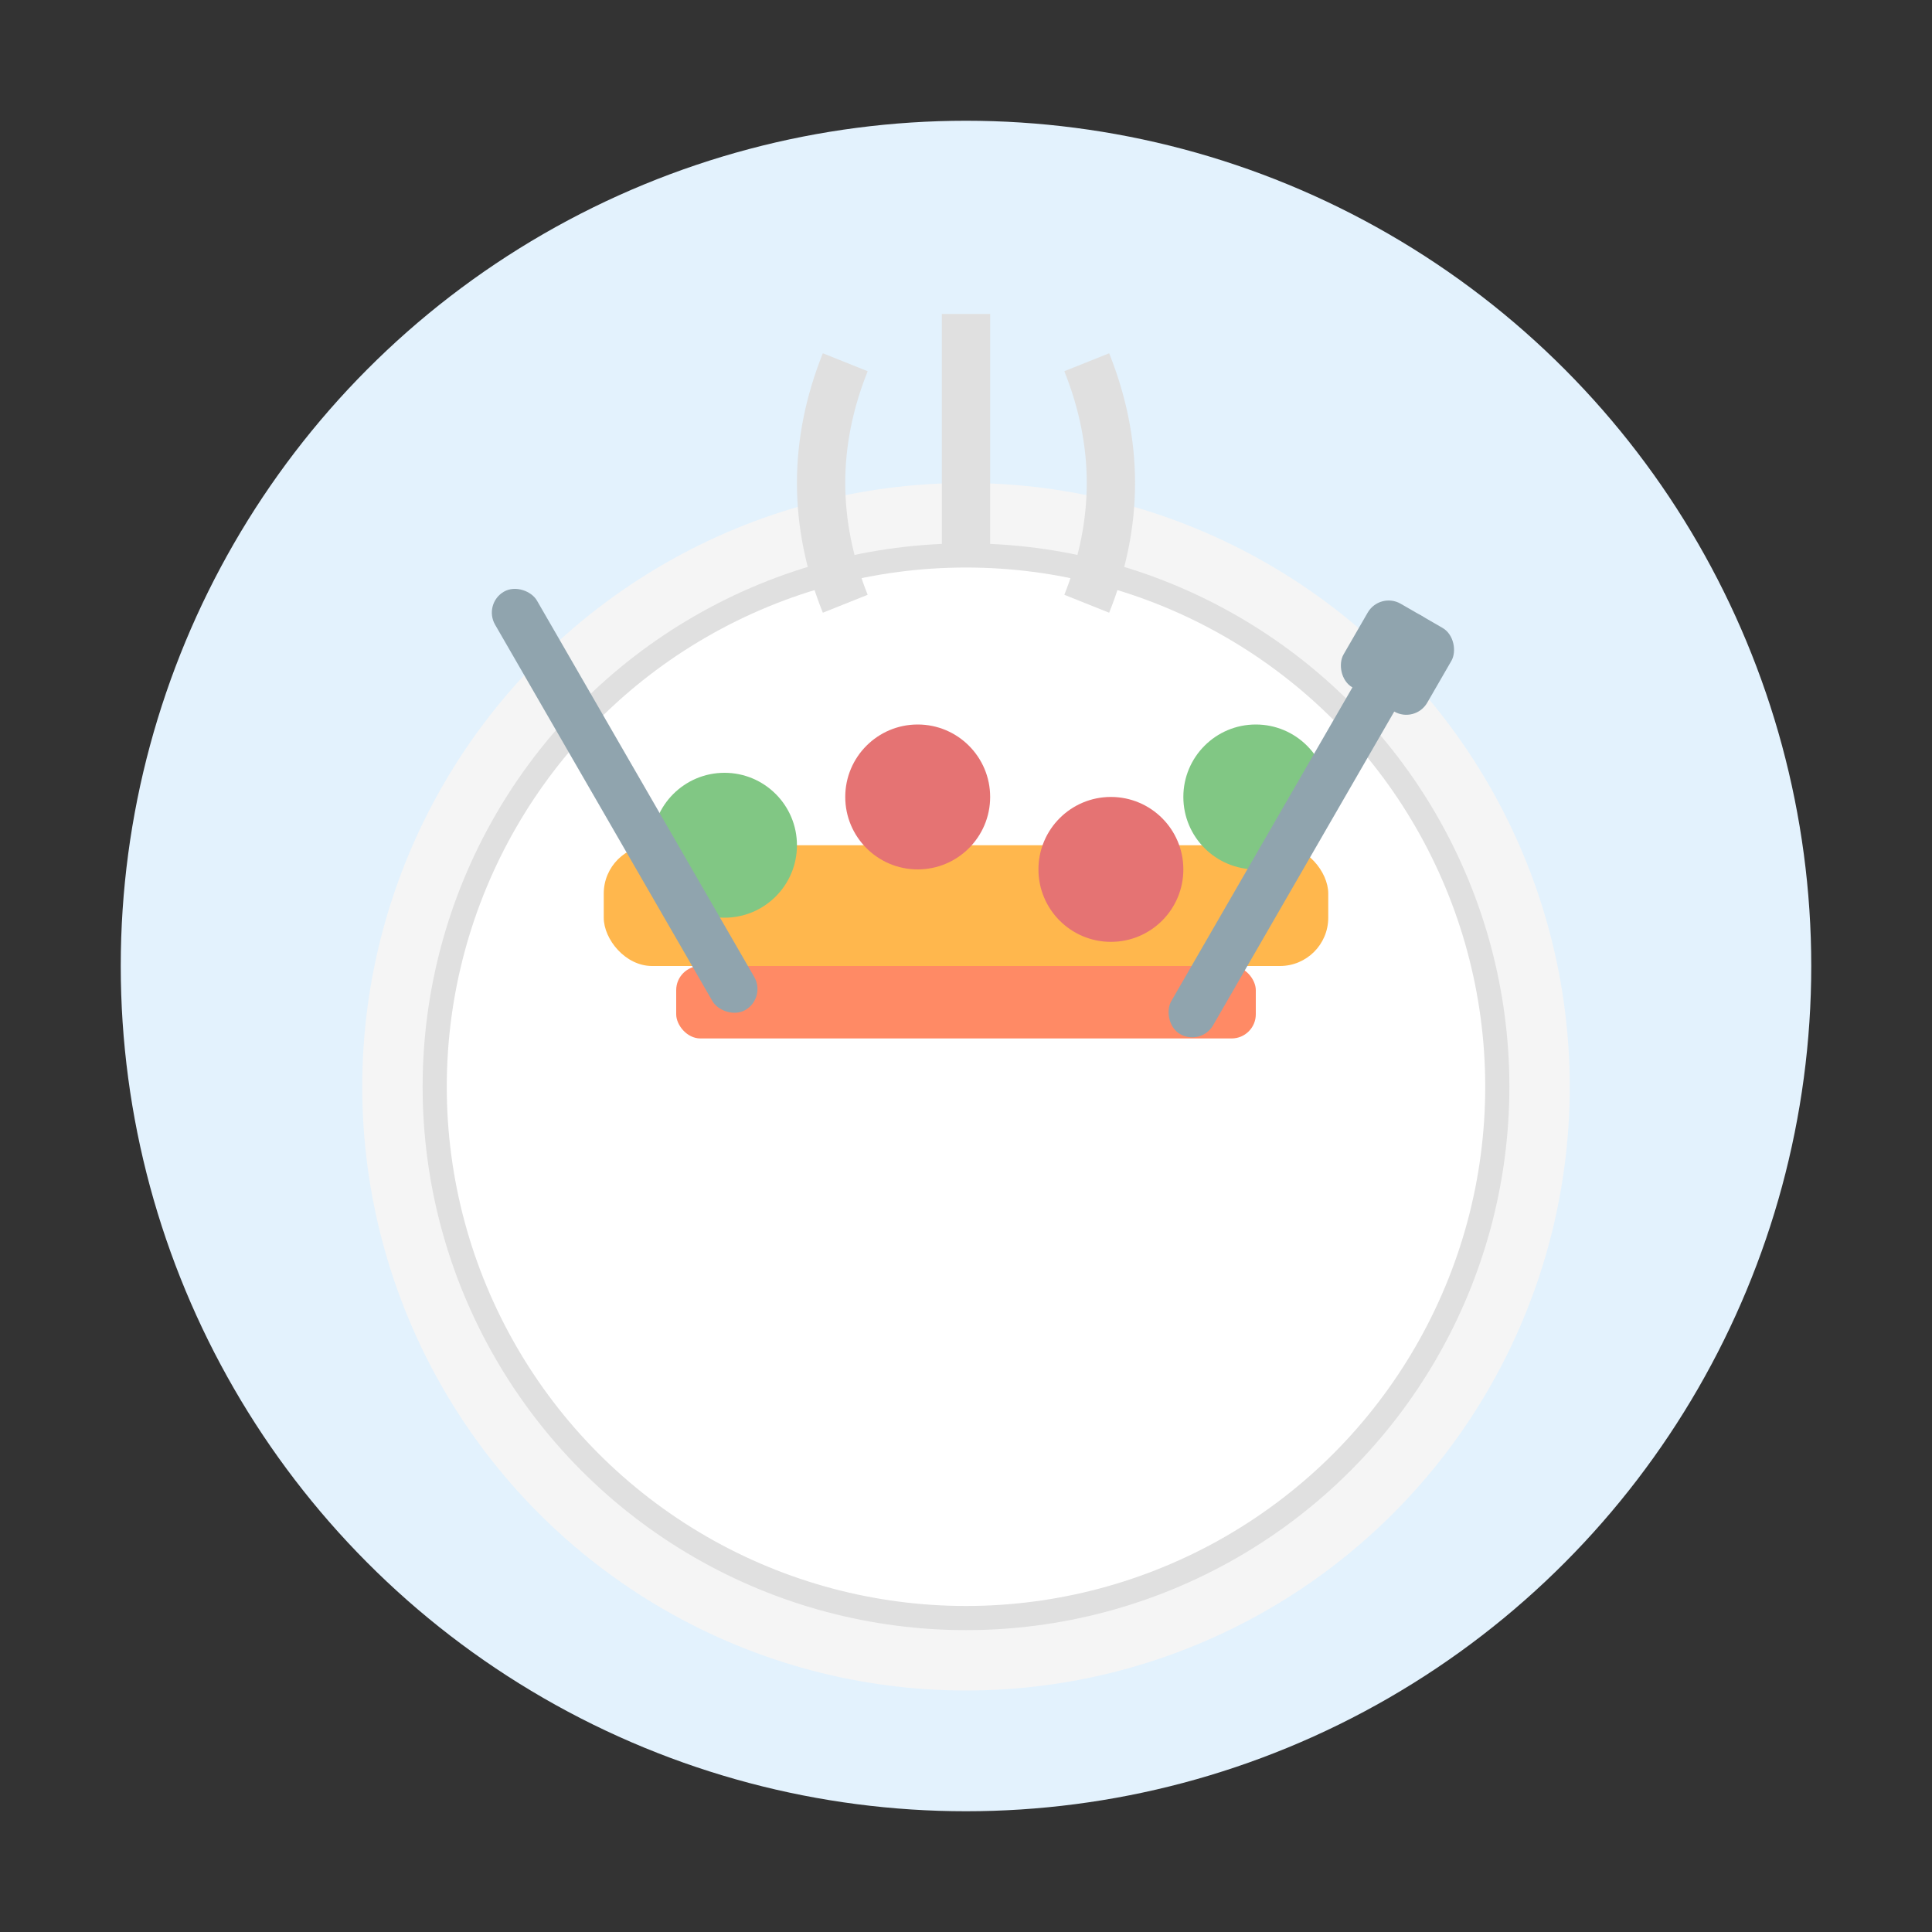 <svg width="80" height="80" viewBox="0 0 80 80" xmlns="http://www.w3.org/2000/svg">
  <rect x="0" y="0" width="80" height="80" fill="#333333" stroke="none"/>
  <!-- Background circle -->
  <circle cx="40" cy="40" r="35" fill="#e3f2fd" />
  
  <!-- Plate -->
  <circle cx="40" cy="45" r="25" fill="#f5f5f5" />
  <circle cx="40" cy="45" r="22" fill="#ffffff" stroke="#e0e0e0" stroke-width="1" />
  
  <!-- Turkish kebab -->
  <rect x="25" y="35" width="30" height="5" rx="2" fill="#ffb74d" />
  <rect x="28" y="40" width="24" height="3" rx="1" fill="#ff8a65" />
  
  <!-- Vegetables -->
  <circle cx="30" cy="35" r="3" fill="#81c784" />
  <circle cx="38" cy="33" r="3" fill="#e57373" />
  <circle cx="46" cy="36" r="3" fill="#e57373" />
  <circle cx="52" cy="33" r="3" fill="#81c784" />
  
  <!-- Fork and knife -->
  <rect x="20" y="25" width="2" height="20" rx="1" fill="#90a4ae" transform="rotate(-30, 20, 25)" />
  <rect x="58" y="25" width="2" height="20" rx="1" fill="#90a4ae" transform="rotate(30, 58, 25)" />
  <rect x="57" y="25" width="4" height="4" rx="1" fill="#90a4ae" transform="rotate(30, 58, 25)" />
  
  <!-- Steam -->
  <path d="M35,25 Q33,20 35,15" stroke="#e0e0e0" stroke-width="2" fill="none" />
  <path d="M45,25 Q47,20 45,15" stroke="#e0e0e0" stroke-width="2" fill="none" />
  <path d="M40,23 Q40,18 40,13" stroke="#e0e0e0" stroke-width="2" fill="none" />
</svg>